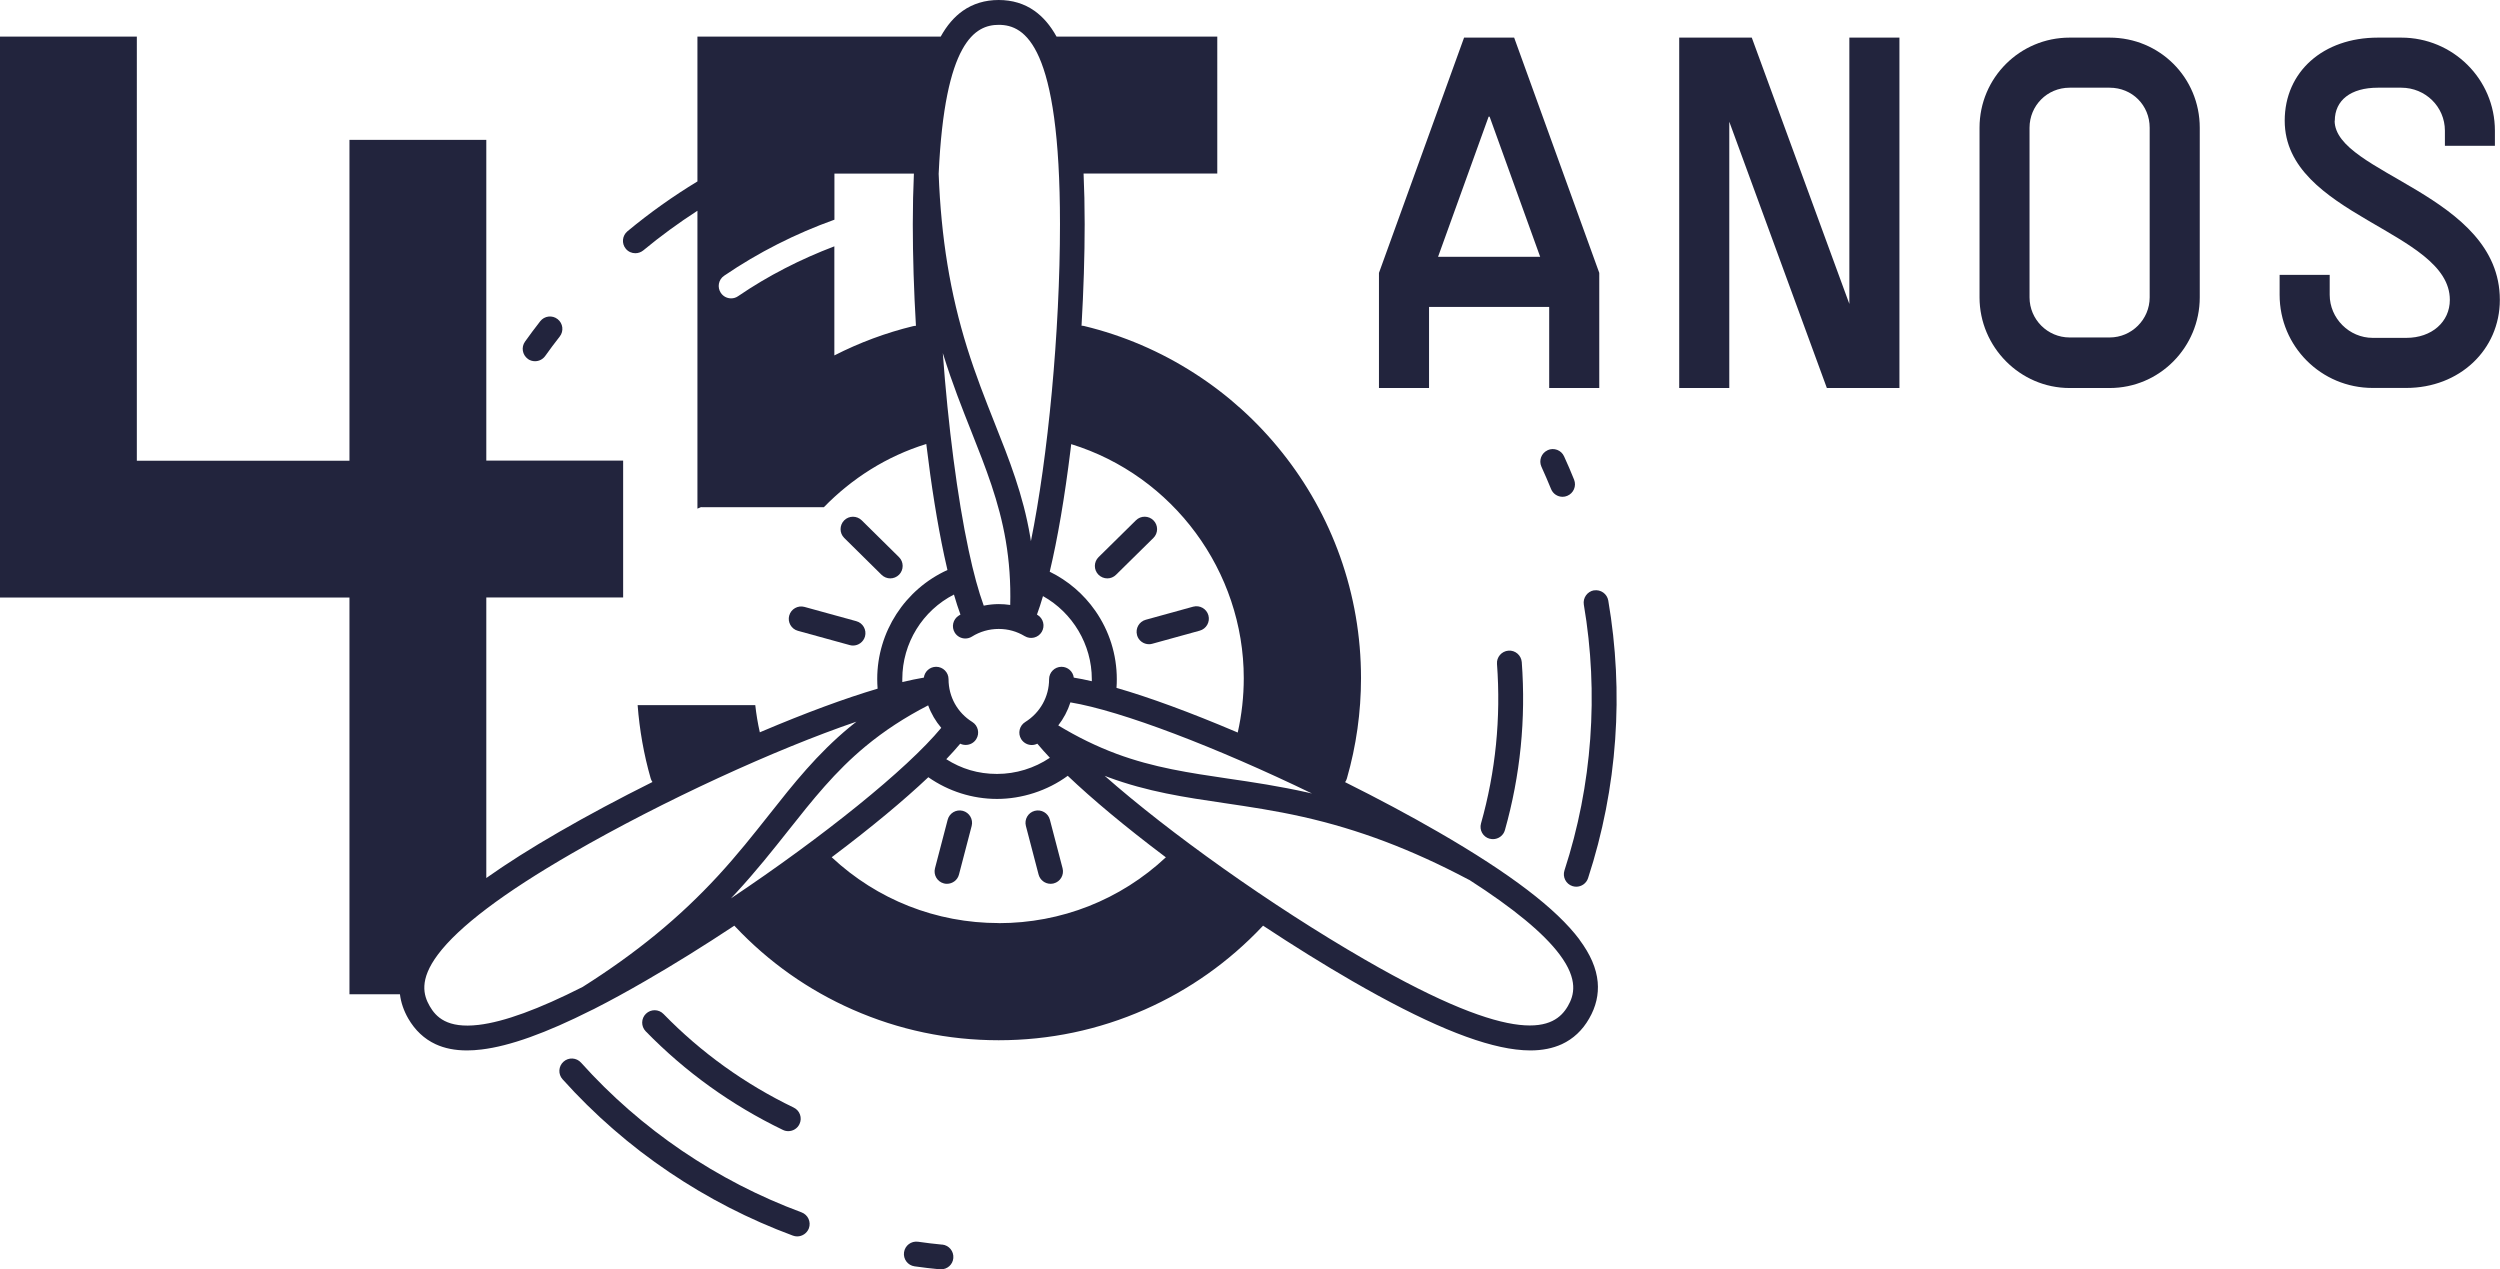 <?xml version="1.0" encoding="UTF-8"?> <svg xmlns="http://www.w3.org/2000/svg" id="Layer_1" data-name="Layer 1" viewBox="0 0 318.99 161.97"><path d="m182.34,39.16h15.33v10.35h6.39v-14.69l-10.86-30.02h-6.39l-10.86,30.02v14.69h6.39v-10.35Zm7.6-24.27h.13l6.45,17.88h-13.03l6.45-17.88Z" style="fill: #22243d;"></path><polygon points="235.97 38.78 223.52 4.8 214.26 4.8 214.26 49.51 220.65 49.51 220.65 15.53 233.1 49.51 242.36 49.51 242.36 4.8 235.97 4.8 235.97 38.78" style="fill: #22243d;"></polygon><path d="m269.18,4.8h-5.11c-6.32,0-11.49,5.11-11.49,11.5v21.65c0,6.32,5.17,11.56,11.49,11.56h5.11c6.39,0,11.5-5.24,11.5-11.56v-21.65c0-6.39-5.11-11.5-11.5-11.5Zm5.11,33.15c0,2.81-2.3,5.11-5.11,5.11h-5.11c-2.81,0-5.11-2.3-5.11-5.11v-21.65c0-2.81,2.24-5.11,5.11-5.11h5.11c2.88,0,5.11,2.24,5.11,5.11v21.65Z" style="fill: #22243d;"></path><path d="m297.91,15.41c0-2.62,2.04-4.22,5.49-4.22h3c3.07,0,5.56,2.43,5.56,5.49v1.92h6.38v-1.92c0-6.58-5.36-11.88-11.94-11.88h-3c-6.96,0-11.88,4.34-11.88,10.6,0,12.13,21.07,14.05,21.07,22.86,0,2.81-2.3,4.85-5.56,4.85h-4.28c-3,0-5.49-2.49-5.49-5.49v-2.55h-6.39v2.55c0,6.58,5.3,11.88,11.88,11.88h4.28c6.77,0,11.94-4.85,11.94-11.24,0-13.48-21.08-16.09-21.08-22.86Z" style="fill: #22243d;"></path><path d="m122.85,103.46c-.85-.22-1.71.29-1.93,1.13l-1.62,6.2c-.22.85.29,1.71,1.13,1.93.13.04.27.05.4.05.7,0,1.35-.47,1.53-1.18l1.62-6.2c.22-.85-.29-1.71-1.13-1.93Z" style="fill: #22243d;"></path><path d="m145.08,81.04c.19.7.83,1.16,1.53,1.16.14,0,.28-.02.42-.06l6.05-1.67c.84-.23,1.34-1.1,1.11-1.95-.23-.84-1.1-1.34-1.95-1.11l-6.05,1.67c-.84.23-1.34,1.1-1.11,1.95Z" style="fill: #22243d;"></path><path d="m113.59,73.8c.41,0,.82-.16,1.13-.47.61-.62.61-1.63-.01-2.24l-4.76-4.7c-.62-.61-1.63-.61-2.24.01-.61.62-.61,1.63.01,2.24l4.76,4.7c.31.3.71.46,1.11.46Z" style="fill: #22243d;"></path><path d="m141.29,73.8c.4,0,.8-.15,1.11-.46l4.77-4.7c.62-.61.63-1.62.01-2.24-.61-.62-1.62-.63-2.24-.01l-4.77,4.7c-.62.61-.63,1.62-.01,2.24.31.31.72.47,1.13.47Z" style="fill: #22243d;"></path><path d="m100.7,78.54c-.23.84.26,1.72,1.11,1.95l6.61,1.82c.14.04.28.06.42.06.7,0,1.33-.46,1.53-1.16.23-.84-.26-1.72-1.11-1.95l-6.61-1.82c-.84-.23-1.72.26-1.95,1.11Z" style="fill: #22243d;"></path><path d="m133.96,104.59c-.22-.85-1.09-1.35-1.93-1.13-.85.22-1.35,1.09-1.13,1.93l1.62,6.2c.19.71.83,1.18,1.53,1.18.13,0,.27-.02.4-.05.85-.22,1.35-1.09,1.13-1.93l-1.62-6.2Z" style="fill: #22243d;"></path><path d="m67.35,45.8c.28.2.6.29.92.29.49,0,.98-.23,1.29-.66.6-.84,1.22-1.68,1.86-2.49.54-.69.42-1.68-.27-2.22-.69-.54-1.68-.42-2.22.27-.66.85-1.32,1.72-1.94,2.6-.51.71-.34,1.7.37,2.21Z" style="fill: #22243d;"></path><path d="m100.58,144.33c.59,0,1.16-.33,1.43-.9.38-.79.05-1.73-.74-2.11-6.22-3-11.81-7.01-16.61-11.94-.61-.63-1.61-.64-2.24-.03-.63.61-.64,1.61-.03,2.24,5.06,5.19,10.95,9.42,17.5,12.58.22.11.46.16.69.16Z" style="fill: #22243d;"></path><path d="m120.22,158.81c-1.03-.1-2.06-.22-3.08-.37-.87-.12-1.67.48-1.79,1.35-.12.87.48,1.67,1.35,1.79,1.07.15,2.15.28,3.22.38.05,0,.1,0,.15,0,.81,0,1.5-.61,1.57-1.43.08-.87-.55-1.64-1.42-1.73Z" style="fill: #22243d;"></path><path d="m102.27,154.69c-10.77-3.99-20.5-10.59-28.13-19.1-.58-.65-1.59-.71-2.24-.12-.65.58-.71,1.59-.12,2.24,4.03,4.49,8.61,8.48,13.61,11.85,4.9,3.31,10.21,6.04,15.78,8.1.18.07.37.1.55.1.64,0,1.25-.4,1.49-1.03.3-.82-.11-1.73-.94-2.04Z" style="fill: #22243d;"></path><path d="m190.07,107.01c.14.04.29.06.43.06.69,0,1.33-.46,1.52-1.15,1.97-6.98,2.69-14.19,2.15-21.44-.07-.87-.83-1.53-1.7-1.46-.87.07-1.53.83-1.46,1.7.51,6.88-.17,13.73-2.04,20.35-.24.84.25,1.72,1.1,1.95Z" style="fill: #22243d;"></path><path d="m197.47,57.45c-.8.36-1.15,1.3-.79,2.1.43.94.84,1.9,1.23,2.85.25.62.84.99,1.47.99.2,0,.4-.04.59-.12.81-.33,1.2-1.25.88-2.06-.4-1-.83-2-1.28-2.98-.36-.8-1.3-1.15-2.1-.79Z" style="fill: #22243d;"></path><path d="m203.39,75.32c-.86.15-1.44.97-1.3,1.83,1.93,11.32,1.07,23.05-2.47,33.91-.27.83.18,1.73,1.01,2,.16.05.33.08.49.08.67,0,1.29-.42,1.51-1.09,1.87-5.73,3.04-11.69,3.46-17.71.42-5.9.12-11.86-.88-17.71-.15-.86-.96-1.44-1.83-1.3Z" style="fill: #22243d;"></path><path d="m201.54,119.89c-2.95-3.94-8.84-8.43-18.02-13.73-3.65-2.11-7.7-4.27-11.89-6.36.1-.14.18-.3.23-.48,1.19-4.14,1.8-8.45,1.8-12.8,0-5.32-.9-10.54-2.67-15.51-1.71-4.8-4.2-9.27-7.39-13.27-3.16-3.97-6.92-7.37-11.19-10.11-4.34-2.79-9.07-4.82-14.07-6.03-.11-.03-.23-.04-.34-.04.26-4.49.4-8.9.4-12.96,0-2.31-.05-4.45-.14-6.46h17.06V4.67h-20.51c-.79-1.43-1.72-2.51-2.82-3.29-1.3-.92-2.84-1.38-4.57-1.38s-3.27.47-4.57,1.38c-1.1.78-2.03,1.86-2.82,3.29h-31.04v18.48c-3.12,1.89-6.11,4.02-8.93,6.36-.67.56-.77,1.56-.21,2.23.31.38.76.57,1.22.57.36,0,.71-.12,1.01-.36,2.2-1.82,4.51-3.51,6.91-5.06v38.01l.49-.21v.03h15.64c3.56-3.66,7.99-6.5,13.07-8.07.63,5.24,1.41,10.14,2.29,14.25.14.63.27,1.25.41,1.83-5.41,2.46-8.96,7.88-8.96,13.91,0,.41.02.82.05,1.23-4.12,1.22-9.17,3.08-14.82,5.48-.07.03-.14.06-.21.09-.26-1.14-.45-2.3-.58-3.47h-15.01c.24,3.17.79,6.29,1.66,9.33.05.18.13.34.23.48-4.19,2.09-8.24,4.25-11.89,6.36-3.61,2.08-6.7,4.04-9.31,5.89v-35.8h17.46v-17.46h-17.46V17.85h-17.46v40.94h-27.13V4.67H0v71.57h44.59v50.62h6.44c.13,1.05.48,2.09,1.06,3.1.87,1.5,2.04,2.6,3.48,3.27,1.16.54,2.49.8,4.02.8.59,0,1.2-.04,1.85-.12,3.59-.43,8.23-2.09,14.06-5.03.11-.04.21-.09.32-.15.02-.01.03-.02.05-.03,2.01-1.02,4.16-2.2,6.46-3.53,3.63-2.09,7.5-4.5,11.37-7.06.03.04.06.07.09.1,4.28,4.54,9.33,8.11,15.01,10.61,5.88,2.59,12.15,3.91,18.63,3.91s12.75-1.32,18.63-3.91c5.68-2.51,10.73-6.08,15.01-10.61.03-.03.06-.07.09-.1,3.88,2.56,7.75,4.97,11.37,7.06,9.17,5.29,16,8.15,20.89,8.74.65.08,1.27.12,1.85.12,1.53,0,2.86-.27,4.02-.8,1.44-.67,2.62-1.76,3.48-3.27.87-1.5,1.23-3.07,1.09-4.65-.16-1.76-.93-3.54-2.34-5.43Zm-34.13-18.64c-.16-.04-.31-.07-.47-.11-3.71-.83-7.05-1.33-10.28-1.8-4.86-.72-9.45-1.39-14.21-3.16-2.52-.94-4.96-2.13-7.42-3.62.68-.88,1.21-1.87,1.55-2.94,6.51,1.08,18.66,5.74,30.83,11.63Zm-8.71-14.72c0,2.34-.26,4.67-.77,6.94-.07-.03-.14-.06-.21-.09-5.86-2.49-11.06-4.4-15.26-5.61.03-.37.04-.74.04-1.1,0-3.14-.95-6.16-2.74-8.73-1.5-2.15-3.49-3.85-5.82-4.99,1-4.18,1.91-9.49,2.66-15.59.03-.23.06-.46.08-.69,13,4.02,22.02,16.2,22.02,29.87Zm-42.17-44.92c-3.5.85-6.87,2.11-10.07,3.74v-13.92c-4.31,1.64-8.43,3.73-12.28,6.36-.27.19-.58.28-.89.28-.51,0-1-.24-1.31-.69-.49-.72-.31-1.71.42-2.2,4.39-2.99,9.11-5.37,14.07-7.15v-5.88h10.14c-.09,2.01-.14,4.15-.14,6.46,0,4.14.14,8.54.4,12.96-.11,0-.22.02-.33.04ZM127.44,3.17c3.35,0,7.81,2.64,7.81,25.42,0,13.84-1.54,29.76-3.71,40.46-.03-.19-.06-.39-.09-.58-.9-5.33-2.67-9.8-4.55-14.52-1.18-2.98-2.4-6.06-3.5-9.58-2.16-6.93-3.32-13.99-3.63-22.19.77-16.89,4.67-19.01,7.67-19.01Zm-7.17,41.8c.04.11.07.23.11.34,1.13,3.63,2.38,6.77,3.58,9.8,1.81,4.57,3.52,8.88,4.37,13.88.45,2.64.64,5.34.57,8.2-.48-.07-.97-.11-1.45-.11-.65,0-1.3.07-1.93.2-.66-1.81-1.31-4.17-1.92-7.04-1.45-6.76-2.63-15.97-3.31-25.27Zm1.45,30.89c.27.94.55,1.79.83,2.56-.07.04-.15.09-.22.13-.74.47-.96,1.44-.5,2.18.3.48.82.74,1.34.74.29,0,.58-.08.84-.24,1.02-.64,2.2-.98,3.42-.98s2.32.32,3.32.92c.75.45,1.72.21,2.17-.54.45-.75.21-1.72-.54-2.17-.02-.01-.05-.03-.07-.04.26-.71.52-1.5.77-2.36,3.78,2.11,6.23,6.18,6.23,10.58,0,.09,0,.19,0,.28-.83-.19-1.59-.35-2.3-.46-.1-.78-.76-1.38-1.57-1.38-.87,0-1.58.71-1.58,1.58,0,2.24-1.14,4.28-3.05,5.47-.74.46-.97,1.44-.51,2.18.3.48.82.75,1.35.75.24,0,.49-.06.71-.17.47.57,1.01,1.17,1.6,1.8-1.98,1.33-4.33,2.06-6.75,2.06s-4.55-.66-6.47-1.88c.67-.7,1.26-1.36,1.78-1.98.22.11.46.16.7.16.53,0,1.05-.26,1.35-.75.46-.74.23-1.72-.51-2.18-1.9-1.18-3.03-3.22-3.03-5.46,0-.87-.71-1.58-1.58-1.58-.81,0-1.47.6-1.57,1.38-.84.14-1.75.33-2.75.57,0-.13,0-.26,0-.39,0-4.59,2.6-8.75,6.61-10.79Zm-47.38,50.07c-5.58,2.83-10.03,4.46-13.27,4.84-4.03.48-5.45-1.02-6.24-2.39-.79-1.37-1.38-3.35,1.05-6.59,2.65-3.54,8.39-7.88,17.06-12.88,11.78-6.8,26.03-13.31,36.34-16.83-.29.23-.57.45-.85.68-4.17,3.45-7.15,7.21-10.3,11.2-1.99,2.51-4.04,5.11-6.54,7.82-4.89,5.3-10.37,9.8-17.25,14.15Zm18.94-11.32c.21-.23.43-.45.64-.68,2.58-2.8,4.67-5.44,6.7-8,3.05-3.85,5.93-7.49,9.84-10.72,2.37-1.96,4.98-3.67,7.97-5.21.38,1.05.95,2.02,1.67,2.87-4.39,5.31-15.13,13.93-26.82,21.75Zm34.16,3.17c-7.98,0-15.52-2.98-21.32-8.4.07-.05.14-.1.2-.15,4.89-3.68,9.01-7.11,12.13-10.06,2.56,1.79,5.62,2.77,8.77,2.77s6.42-1.04,9.02-2.95c3.14,2.99,7.33,6.49,12.32,10.25.07.05.14.1.2.15-5.81,5.43-13.35,8.4-21.32,8.4Zm72.61,10.6c-1.68,2.9-6.19,5.45-25.92-5.95-11.99-6.92-25-16.22-33.18-23.44.14.05.27.1.41.16,5.07,1.88,9.82,2.58,14.85,3.32,3.17.47,6.44.95,10.04,1.76,7.1,1.6,13.81,4.13,21.09,7.98.05.03.1.05.15.07,5.61,3.6,9.48,6.79,11.51,9.51,2.43,3.24,1.84,5.23,1.05,6.59Z" style="fill: #22243d;"></path></svg> 